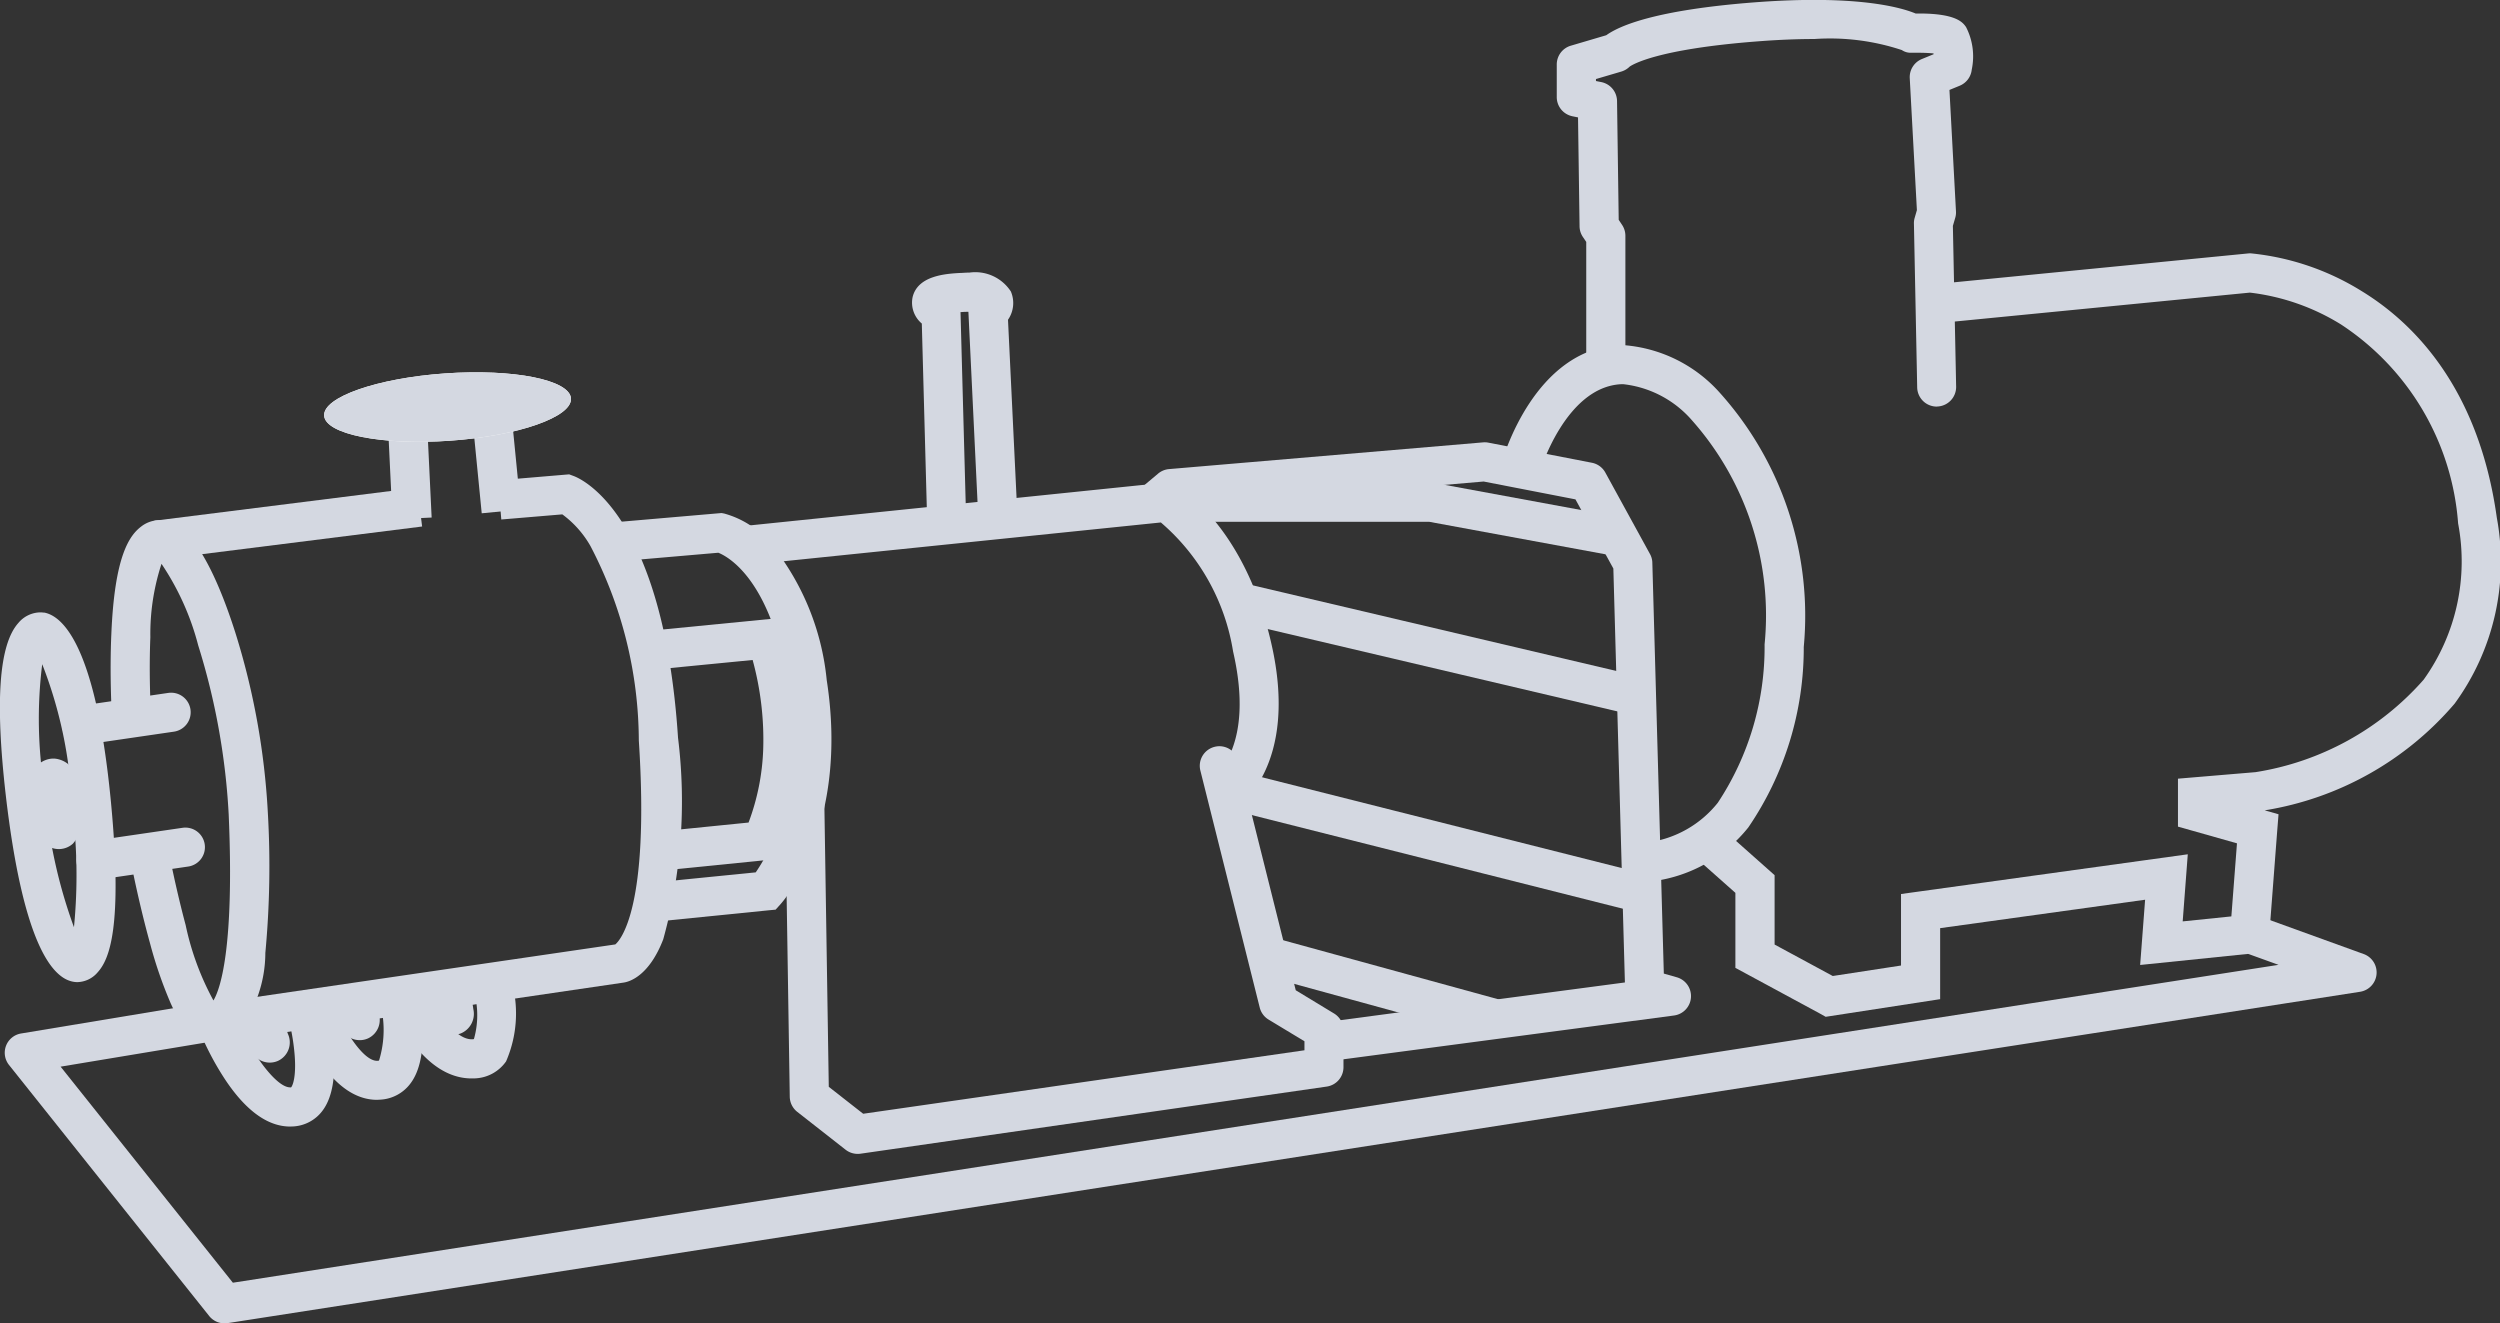 <svg xmlns="http://www.w3.org/2000/svg" width="76.637" height="40.566" viewBox="0 0 76.637 40.566"><rect x="0" y="0" width="76.637" height="40.566" fill="#333333" stroke="none"/><defs><style>.a{fill:#d4d8e1;}.b{fill:#fff;}</style></defs><g transform="translate(0.599 0.599)"><path class="a" d="M22915.1-10683.1a.772.772,0,0,1,.107.008l.023,0c.563.113,1.578,1.019,2.037,5.806.369,3.871-.057,4.834-.408,5.221a.84.84,0,0,1-.623.3.664.664,0,0,1-.1-.008c-.668-.094-1.566-1.173-2.094-5.731-.33-2.885-.205-4.607.385-5.269A.894.894,0,0,1,22915.1-10683.1Zm1.033,9.657a16.3,16.3,0,0,0-.061-3.725,13.431,13.431,0,0,0-.912-4.343,13.6,13.6,0,0,0,.074,3.868A15.442,15.442,0,0,0,22916.135-10673.444Z" transform="translate(-22914.465 10701.273)"/><path class="a" d="M.105-.6a.772.772,0,0,1,.716.56,3.561,3.561,0,0,1,.224.934A1.246,1.246,0,0,1,.839,1.958a.64.64,0,0,1-.464.2c-.572,0-.781-.664-.9-1.243C-.592.587-.77-.284-.156-.546A.66.66,0,0,1,.105-.6Z" transform="matrix(0.998, 0.07, -0.07, 0.998, 0.938, 23.248)"/><path class="a" d="M22917.232-10677.925a.6.6,0,0,1-.594-.514.6.6,0,0,1,.508-.68l2.738-.4a.6.6,0,0,1,.68.508.6.6,0,0,1-.508.68l-2.738.4A.657.657,0,0,1,22917.232-10677.925Z" transform="translate(-22915.324 10700.161)"/><path class="a" d="M22917.232-10677.925a.6.6,0,0,1-.594-.514.6.6,0,0,1,.508-.68l2.738-.4a.6.6,0,0,1,.68.508.6.6,0,0,1-.508.68l-2.738.4A.657.657,0,0,1,22917.232-10677.925Z" transform="translate(-22914.887 10704.296)"/><path class="a" d="M22921.918-10671.188a1.03,1.03,0,0,1-.133-.008c-.58-.067-.926-.673-1.16-1.193a13.161,13.161,0,0,1-.633-1.838c-.354-1.274-.59-2.514-.6-2.565l1.18-.223c0,.011.207,1.089.512,2.229a8.467,8.467,0,0,0,.852,2.311c.191-.317.65-1.527.467-5.713a21.065,21.065,0,0,0-.934-5.172,8.133,8.133,0,0,0-1.125-2.5,6.91,6.91,0,0,0-.342,2.252c-.047,1.15.012,2.22.014,2.23l-1.2.068c0-.048-.064-1.168-.01-2.395.1-2.4.551-3.027.928-3.308a.917.917,0,0,1,.969-.085c.816.386,1.482,2.026,1.9,3.334a22.384,22.384,0,0,1,1,5.523,28.535,28.535,0,0,1-.076,4.309,3.962,3.962,0,0,1-.846,2.434A1.107,1.107,0,0,1,22921.918-10671.188Z" transform="translate(-22915.992 10702.545)"/><path class="a" d="M22920.639-10686.444l-.148-1.191,8.059-1.013.148,1.191Z" transform="translate(-22916.357 10702.998)"/><path class="a" d="M22923.328-10671.834l-.172-1.187,12.3-1.8c.152-.127,1.057-1.112.721-6.249a12.966,12.966,0,0,0-1.482-5.962,3.116,3.116,0,0,0-.863-.972l-1.871.157-.1-1.2,2.18-.184.125.046c.281.1,2.766,1.211,3.213,8.031a15.875,15.875,0,0,1-.453,6.175c-.434,1.127-1.035,1.3-1.209,1.327Z" transform="translate(-22917.193 10703.173)"/><path class="a" d="M22931.271-10688.655l-.121-2.521,1.2-.057.121,2.521Z" transform="translate(-22919.838 10703.978)"/><path class="a" d="M22935.178-10688.927l-.246-2.5,1.2-.117.246,2.5Z" transform="translate(-22921.01 10704.063)"/><ellipse class="b" cx="3.791" cy="1.034" rx="3.791" ry="1.034" transform="matrix(0.998, -0.07, 0.07, 0.998, 9.265, 11.113)"/><path class="a" d="M3.791,0C5.884,0,7.582.463,7.582,1.034s-1.7,1.034-3.791,1.034S0,1.6,0,1.034,1.7,0,3.791,0Z" transform="matrix(0.998, -0.07, 0.07, 0.998, 9.265, 11.113)"/><path class="a" d="M22925.529-10661.991c-.684,0-1.354-.482-1.99-1.437a8.813,8.813,0,0,1-.717-1.324l1.105-.465c.408.966,1.172,2.025,1.6,2.025l.031,0c.047-.047.16-.312.111-.971a6.449,6.449,0,0,0-.154-.987l1.164-.291c.086.341.48,2.089-.145,2.947a1.2,1.2,0,0,1-.914.5Z" transform="translate(-22917.234 10695.926)"/><path class="a" d="M22925.426-10663.893a.624.624,0,0,1-.5-.259,1.658,1.658,0,0,1-.105-.157c-.068-.113-.162-.284-.287-.521l1.063-.559c.018.035.035.067.053.1l.119-.05c0,.006.068.16.129.318.039.1.066.182.088.246a.623.623,0,0,1-.3.827A.617.617,0,0,1,22925.426-10663.893Z" transform="translate(-22917.76 10695.868)"/><path class="a" d="M22925.486-10662.121c-.687,0-1.326-.469-1.9-1.395a7.459,7.459,0,0,1-.621-1.276l1.129-.4c.279.774.932,1.875,1.391,1.875h.02c.031,0,.031,0,.047-.023a3.19,3.19,0,0,0,.008-1.818l1.172-.268c.072.321.406,1.968-.219,2.8a1.234,1.234,0,0,1-.934.5Z" transform="translate(-22914.527 10695.237)"/><path class="a" d="M22925.426-10663.893a.624.624,0,0,1-.5-.259,1.658,1.658,0,0,1-.105-.157c-.068-.113-.162-.284-.287-.521l1.063-.559c.018.035.035.067.053.1l.119-.05c0,.006.068.16.129.318.039.1.066.182.088.246a.623.623,0,0,1-.3.827A.617.617,0,0,1,22925.426-10663.893Z" transform="translate(-22915.002 10695.18)"/><path class="a" d="M22925.727-10663c-1.492,0-2.332-1.948-2.424-2.176l1.109-.453c.2.472.77,1.429,1.318,1.429h.029a.139.139,0,0,0,.039-.007,2.661,2.661,0,0,0-.061-1.646l1.156-.323a3.689,3.689,0,0,1-.109,2.653,1.218,1.218,0,0,1-.947.521C22925.8-10663,22925.764-10663,22925.727-10663Z" transform="translate(-22911.869 10695.46)"/><path class="a" d="M.46,1.2A.771.771,0,0,1-.1.921,5.7,5.7,0,0,1-.48.456L-.276.3-.292.272-.117.183l.6-.448.08.1L.778-.272c0,.006.08.158.15.318a2.581,2.581,0,0,1,.1.269.649.649,0,0,1-.248.8A.617.617,0,0,1,.46,1.2Z" transform="matrix(0.985, 0.174, -0.174, 0.985, 12.953, 29.846)"/><path class="a" d="M22942.238-10674.994l-.117-1.193,3.113-.311a5.658,5.658,0,0,0,.658-1.3,8.846,8.846,0,0,0,.33-4.406c-.508-3.261-1.832-3.971-2.135-4.092l-3.184.275-.1-1.2,3.383-.292.08.015a2.835,2.835,0,0,1,1.41.9,7.857,7.857,0,0,1,1.734,4.206c.693,4.458-1.324,6.768-1.41,6.863l-.156.174-.232.022Z" transform="translate(-22922.666 10702.641)"/><path class="a" d="M22943.16-10675.111l-.121-1.193,2.553-.257a7.069,7.069,0,0,0,.449-2.242,9.254,9.254,0,0,0-.324-2.741l-2.939.287-.117-1.193,3.9-.382.156.441a10.55,10.55,0,0,1,.525,3.647,7.3,7.3,0,0,1-.725,3.041l-.152.271-.309.03Z" transform="translate(-22923.244 10701.177)"/><path class="a" d="M22961.773-10678.855l-.645-1.012-.01.006c.053-.036,1.268-.923.6-3.825a6.58,6.58,0,0,0-2.215-3.96l-12.643,1.3-.121-1.193,13.041-1.343.166.091c.084.048,2.105,1.2,2.939,4.836C22963.76-10680.168,22961.855-10678.907,22961.773-10678.855Z" transform="translate(-22924.516 10703.063)"/><path class="a" d="M22951.01-10664.648a.6.6,0,0,1-.369-.127l-1.482-1.161a.6.6,0,0,1-.23-.463l-.139-8.919a.6.6,0,0,1,.59-.609h.01a.6.6,0,0,1,.6.59l.135,8.633,1.055.826,13.527-1.946v-.276l-1.1-.665a.6.6,0,0,1-.271-.367l-1.82-7.266a.6.6,0,0,1,.436-.728.591.591,0,0,1,.146-.019.6.6,0,0,1,.582.455l1.76,7.026,1.174.712a.6.6,0,0,1,.289.513v1.134a.6.6,0,0,1-.514.594l-14.295,2.058A.635.635,0,0,1,22951.01-10664.648Z" transform="translate(-22925.318 10699.421)"/><path class="a" d="M22970.354-10671.705a.6.6,0,0,1-.6-.521.6.6,0,0,1,.518-.674l9.1-1.206-.354-12.689-1.162-2.12-2.814-.547-9.354.8-.332.277a.6.6,0,0,1-.844-.074.6.6,0,0,1,.074-.846l.477-.4a.6.6,0,0,1,.334-.138l9.627-.819a.559.559,0,0,1,.166.009l3.172.616a.6.6,0,0,1,.41.3l1.367,2.494a.574.574,0,0,1,.074.271l.352,12.594.4.114a.6.6,0,0,1,.432.621.6.6,0,0,1-.52.55l-10.445,1.384A.525.525,0,0,1,22970.354-10671.705Z" transform="translate(-22930.16 10703.624)"/><path class="a" d="M22979.246-10686.643l-5.549-1.023h-7.682v-1.2h7.791l.055.01,5.6,1.033Z" transform="translate(-22930.482 10703.063)"/><path class="a" d="M22980.457-10680.436l-11.967-2.818.273-1.168,11.967,2.818Z" transform="translate(-22931.293 10701.688)"/><path class="a" d="M22980.725-10670.29l-12.244-3.09.293-1.164,12.244,3.09Z" transform="translate(-22931.293 10697.619)"/><path class="a" d="M22975.715-10665.429l-7.012-1.924.316-1.158,7.012,1.924Z" transform="translate(-22930.641 10696.637)"/><path class="a" d="M22994.756-10697.871a.6.6,0,0,1-.6-.588l-.1-5.018a.562.562,0,0,1,.023-.18l.068-.236-.219-4.045a.6.6,0,0,1,.373-.588l.357-.146v-.025c-.135-.014-.314-.021-.49-.021-.055,0-.109,0-.16,0h-.033a.479.479,0,0,1-.289-.082,6.994,6.994,0,0,0-2.682-.339c-.5,0-1.084.021-1.762.074-3.078.238-3.816.714-3.9.772a.613.613,0,0,1-.256.152l-.777.229v.061l.166.033a.6.6,0,0,1,.48.58l.051,3.641.1.151a.6.6,0,0,1,.105.34v3.843a.6.6,0,0,1-.6.6.6.6,0,0,1-.6-.6v-3.656l-.1-.148a.593.593,0,0,1-.105-.332l-.047-3.337-.172-.035a.6.6,0,0,1-.48-.588v-1a.6.6,0,0,1,.43-.575l1.088-.321c.416-.3,1.531-.773,4.518-1.006,3.129-.241,4.5.147,4.965.34h.107c1.143,0,1.342.277,1.439.416a1.966,1.966,0,0,1,.174,1.306.6.6,0,0,1-.369.492l-.314.129.2,3.721a.581.581,0,0,1-.023.2l-.072.247.1,4.926a.6.6,0,0,1-.588.611Z" transform="translate(-22935.984 10709.736)"/><path class="a" d="M22993.221-10675.662l-.178-.1-2.59-1.4v-2.3l-1.127-1,.8-.9,1.529,1.358v2.127l1.783.964,2.092-.321v-2.192l.518-.072,8.273-1.146-.156,2.057,1.492-.153.172-2.24-1.809-.512v-1.47l2.379-.2a8.654,8.654,0,0,0,5.152-2.834,6.222,6.222,0,0,0,1.057-4.791,7.994,7.994,0,0,0-3.592-6.1,6.807,6.807,0,0,0-2.791-.975l-9.357.917-.117-1.193,9.453-.928.045,0a7.909,7.909,0,0,1,3.393,1.152c1.59.969,3.6,2.963,4.154,6.962a7.368,7.368,0,0,1-1.295,5.69,9.678,9.678,0,0,1-5.822,3.271l.424.12-.039.489-.285,3.729-.5.051-3.418.351.152-2-6.283.871v2.177Z" transform="translate(-22937.854 10706.233)"/><path class="a" d="M22985.316-10678.555l-.191-1.184a3.3,3.3,0,0,0,2.156-1.218,8.639,8.639,0,0,0,1.434-4.854,9.01,9.01,0,0,0-2.225-6.868,3.265,3.265,0,0,0-2.1-1.108l-.078,0c-1.7.092-2.479,2.657-2.484,2.684l-1.156-.328c.041-.139,1-3.415,3.574-3.554.047,0,.094,0,.143,0a4.388,4.388,0,0,1,2.955,1.462,10.231,10.231,0,0,1,2.572,7.789,9.757,9.757,0,0,1-1.7,5.534A4.482,4.482,0,0,1,22985.316-10678.555Z" transform="translate(-22935.221 10704.966)"/><path class="a" d="M22954.889-10690.594l-.164-6.054a.835.835,0,0,1-.283-.806c.156-.667,1.025-.719,1.445-.744.076,0,.184-.012.3-.012a1.3,1.3,0,0,1,1.268.58.9.9,0,0,1-.088.866l.281,5.846-1.2.057-.295-6.146c-.059,0-.125,0-.2.007l-.041,0v.028l.172,6.342Z" transform="translate(-22927.066 10705.967)"/><path class="a" d="M22920.811-10657.129a.6.6,0,0,1-.469-.226l-6.135-7.694a.6.6,0,0,1-.092-.589.6.6,0,0,1,.463-.377l5.51-.915.2,1.184-4.5.748,5.281,6.623,62.709-9.744-1.047-.378.41-1.129,3.248,1.176a.6.6,0,0,1,.393.622.6.6,0,0,1-.506.535l-65.367,10.157A.581.581,0,0,1,22920.811-10657.129Z" transform="translate(-22914.529 10697.097)"/></g></svg>